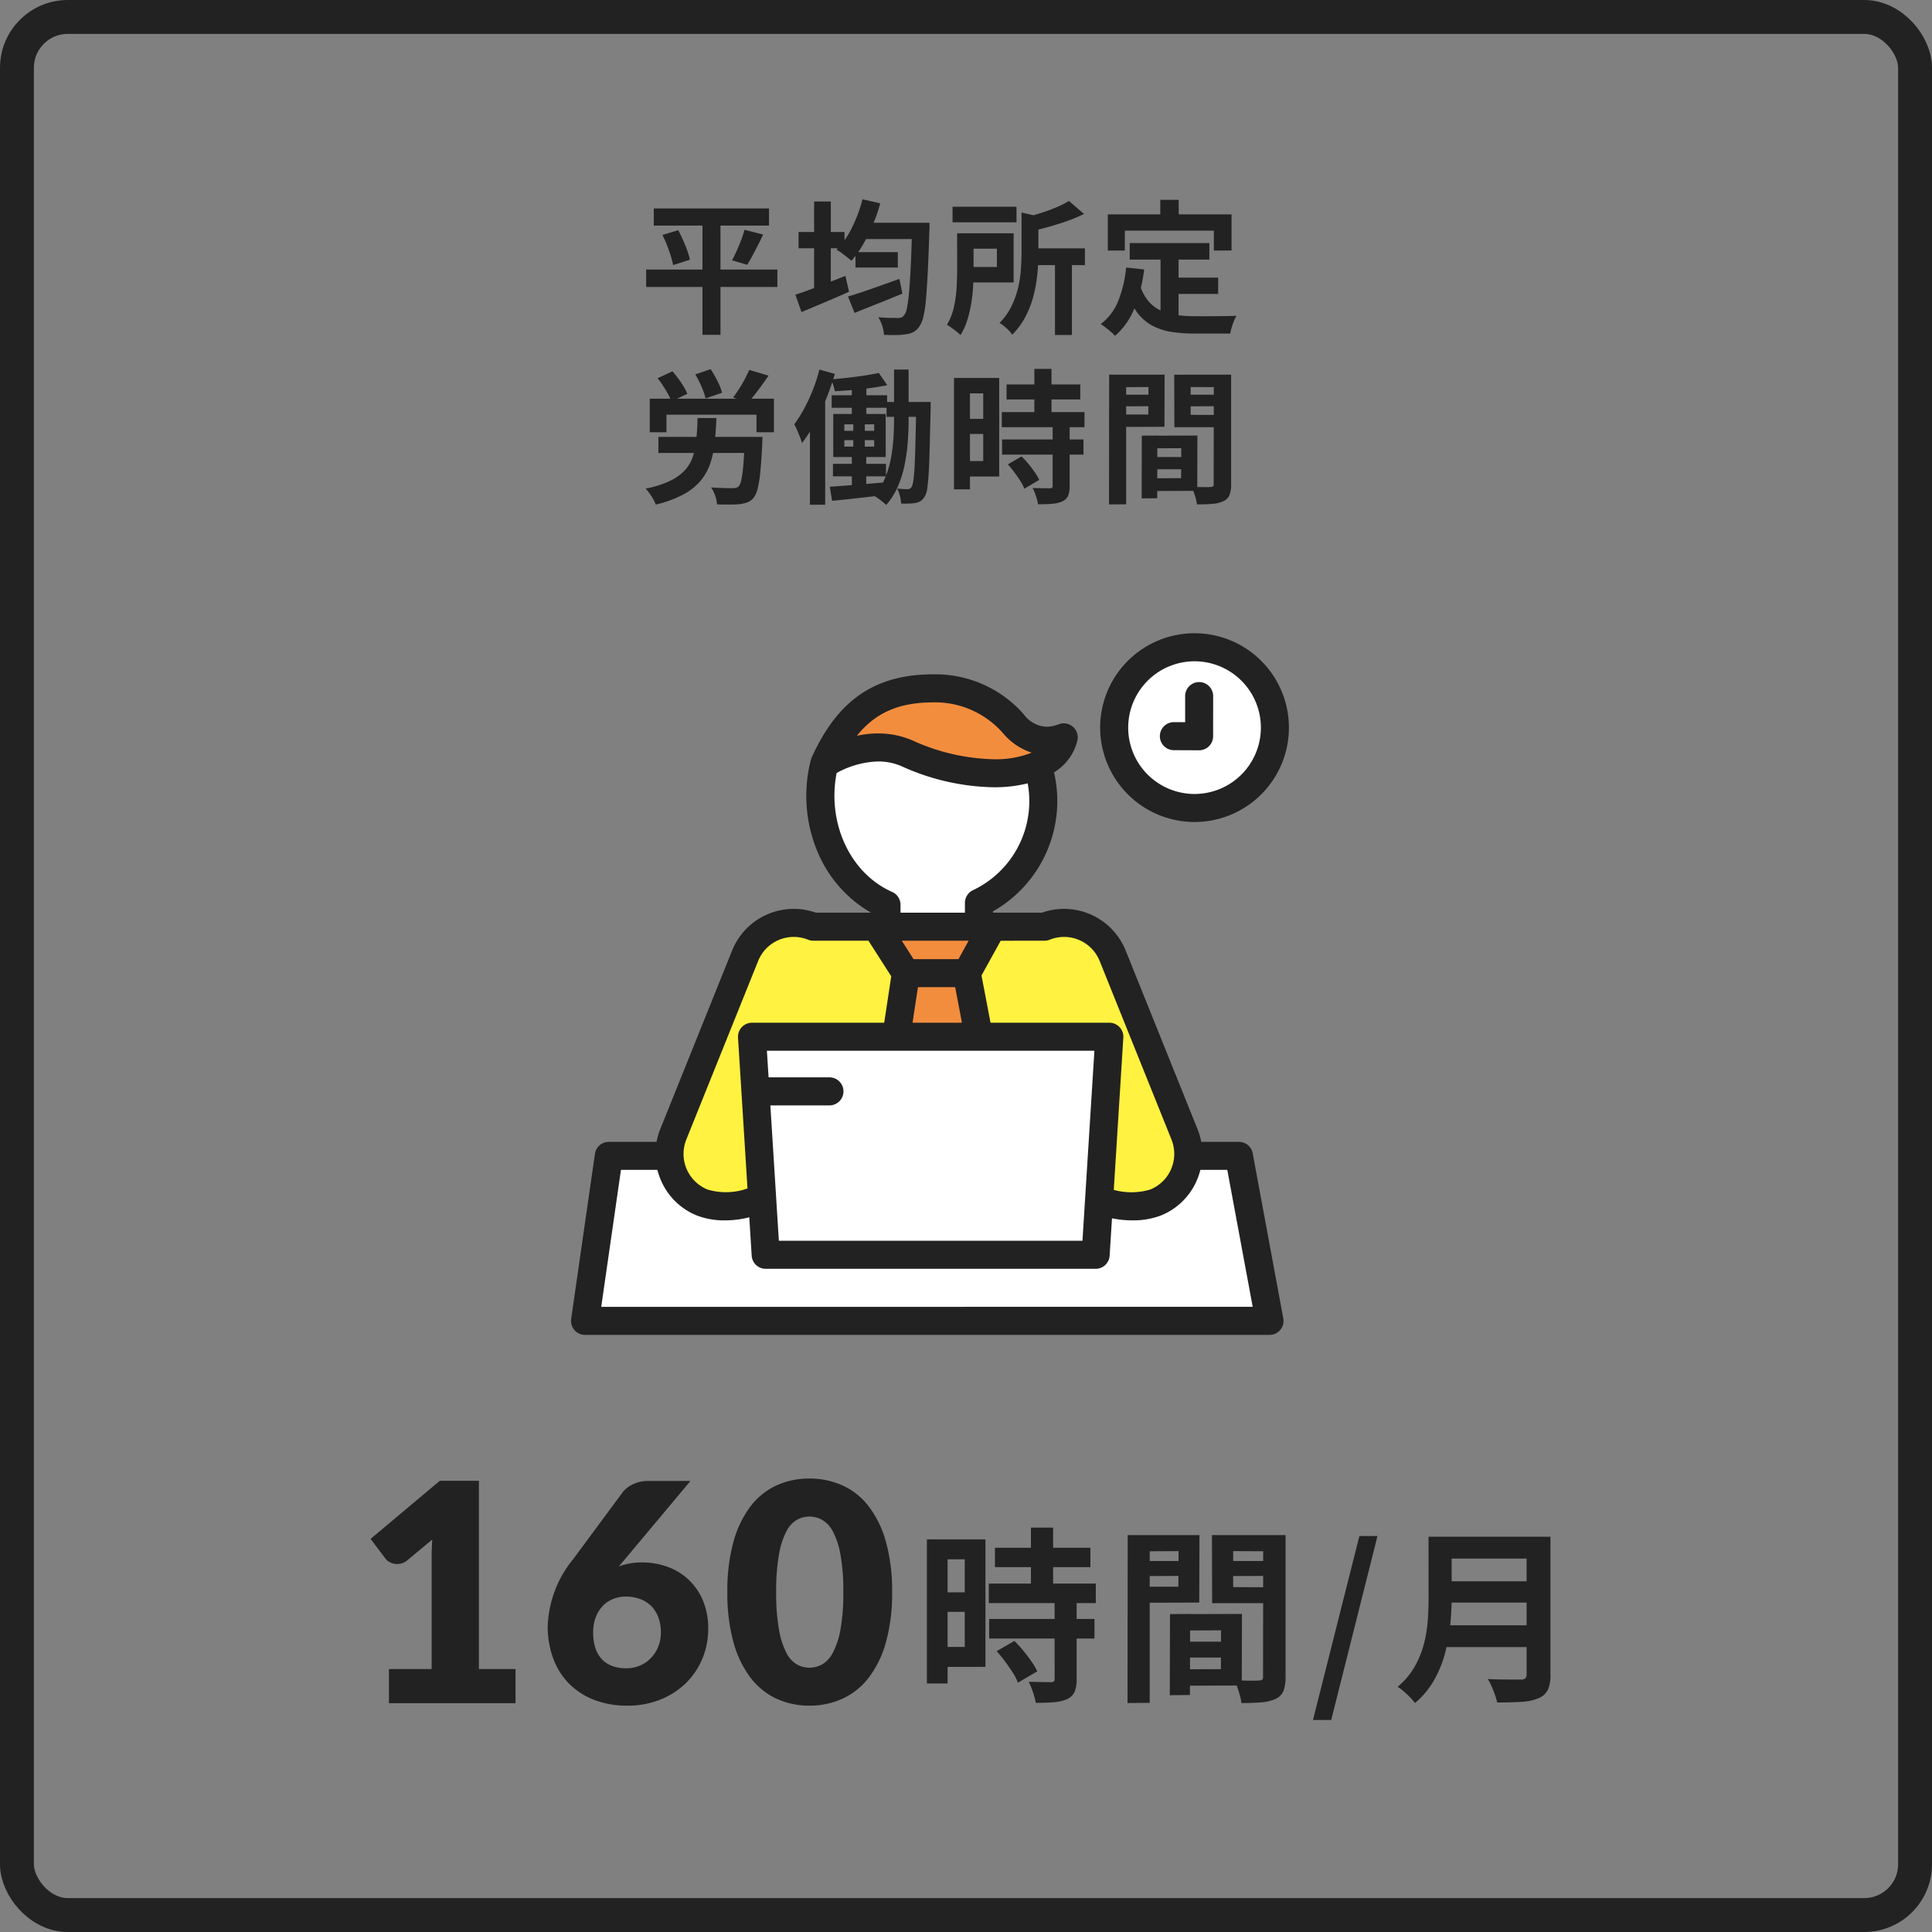 <svg xmlns="http://www.w3.org/2000/svg" xmlns:xlink="http://www.w3.org/1999/xlink" width="228" height="228" viewBox="0 0 228 228">
  <rect x="0" y="0" width="228" height="228" fill="#808080" stroke="none"/>
  <defs>
    <clipPath id="clip-path">
      <rect id="長方形_559" data-name="長方形 559" width="84.722" height="82.803" fill="none"/>
    </clipPath>
  </defs>
  <g id="_09" data-name="09" transform="translate(-1073 -2325)">
    <g id="長方形_470" data-name="長方形 470" transform="translate(1073 2325)" fill="none" stroke="#222" stroke-width="4">
      <rect width="228" height="228" rx="8" stroke="none"/>
      <rect x="2" y="2" width="224" height="224" rx="6" fill="none"/>
    </g>
    <g id="グループ_1344" data-name="グループ 1344" transform="translate(216 -1130)">
      <path id="パス_10292" data-name="パス 10292" d="M9.416-16.346H20.68v2.288H9.416ZM8.69-12.122H21.318v2.31H8.69Zm.044,4.18h12.43v2.31H8.734Zm4.928-10.78H16.28v8.1H13.662Zm2.794,8.8h2.6V-.814A3.7,3.7,0,0,1,18.81.671a1.742,1.742,0,0,1-.88.847,4.777,4.777,0,0,1-1.551.363q-.913.077-2.145.077A7.927,7.927,0,0,0,13.9.693,8.675,8.675,0,0,0,13.4-.528q.814.022,1.584.033t1.034.011a.57.57,0,0,0,.341-.077.394.394,0,0,0,.1-.319ZM9.614-4.136l2.09-1.21A13.534,13.534,0,0,1,12.76-4.2q.528.638.968,1.276A7.881,7.881,0,0,1,14.41-1.76L12.122-.418A5.364,5.364,0,0,0,11.528-1.6q-.418-.649-.913-1.32A14.626,14.626,0,0,0,9.614-4.136ZM2.64-17.336H8.294V-2.288H2.64V-4.642H5.852v-10.34H2.64Zm.132,6.248H7.04v2.31H2.772ZM1.386-17.336H3.828V-.33H1.386Zm29.9,12.078h6.028l.022,1.87H31.306ZM31.13-8.514l7.436-.022L38.544-.088l-7.392.022L31.13-2l4.95-.022L36.1-6.6l-4.95.022Zm-1.056,0,2.376-.022-.022,9.57-2.376.022Zm-3.718-6.27h5.522l.022,1.76L26.378-13Zm10.208,0H42.13l.022,1.76L36.586-13Zm4.51-3.058h2.64v16.7A4.69,4.69,0,0,1,43.472.528a1.77,1.77,0,0,1-.9.946,4.793,4.793,0,0,1-1.661.418q-.979.088-2.409.088a5.822,5.822,0,0,0-.176-.88q-.132-.484-.308-.979a5.489,5.489,0,0,0-.374-.847q.594.044,1.177.055t1.056.011a6.241,6.241,0,0,0,.649-.022.7.7,0,0,0,.429-.1q.121-.1.1-.407Zm-14.5,0H33.55l-.022,7.964-6.952.022v-1.892h4.488l.022-4.2-4.51.022Zm15.906,0-.022,1.914-4.928-.022V-11.7l4.95.022-.022,1.87H35.046l-.022-8.03Zm-17.4,0h2.6v19.8l-2.618.022ZM46.948,3.982l5.478-21.714H54.56L49.1,3.982ZM62.414-17.644H73.392v2.574H62.414Zm.022,5.258H73.5v2.508H62.436ZM62.3-7.194H73.348V-4.62H62.3Zm-1.716-10.45h2.728v7.282q0,1.43-.165,3.08a22,22,0,0,1-.605,3.344,13.289,13.289,0,0,1-1.3,3.212A9.909,9.909,0,0,1,58.982,1.98a5.412,5.412,0,0,0-.561-.66q-.363-.374-.77-.726a4.732,4.732,0,0,0-.715-.528,8.759,8.759,0,0,0,1.991-2.343,10.939,10.939,0,0,0,1.1-2.673,15.2,15.2,0,0,0,.462-2.772q.1-1.386.1-2.662Zm11.572,0h2.816V-1.386A4.182,4.182,0,0,1,74.657.44a2.066,2.066,0,0,1-1.089.968,5.826,5.826,0,0,1-1.98.429q-1.188.077-2.9.077a8.213,8.213,0,0,0-.264-.9Q68.244.506,68.024,0a6.591,6.591,0,0,0-.44-.858q.77.044,1.573.055t1.43.011h.891a.771.771,0,0,0,.528-.143.656.656,0,0,0,.154-.5Z" transform="translate(965 3654)" fill="#222"/>
      <path id="パス_10291" data-name="パス 10291" d="M-45.162-4.032V0H-60.1V-4.032h5.04v-13.23q0-.5.018-1.017t.054-1.035l-2.988,2.484a1.755,1.755,0,0,1-.783.369,2.123,2.123,0,0,1-.729,0A1.711,1.711,0,0,1-60.1-16.7a1.37,1.37,0,0,1-.4-.351l-1.764-2.34,8.172-6.858h4.608V-4.032Zm13.086-.09a4,4,0,0,0,1.611-.324,3.9,3.9,0,0,0,1.287-.891,4.264,4.264,0,0,0,.855-1.332,4.331,4.331,0,0,0,.315-1.665,5.1,5.1,0,0,0-.3-1.8,3.681,3.681,0,0,0-.837-1.332,3.624,3.624,0,0,0-1.305-.828,4.8,4.8,0,0,0-1.7-.288,3.934,3.934,0,0,0-1.548.3,3.465,3.465,0,0,0-1.215.855,4.008,4.008,0,0,0-.8,1.332A4.98,4.98,0,0,0-36-8.352a6.028,6.028,0,0,0,.234,1.746,3.572,3.572,0,0,0,.72,1.332,3.155,3.155,0,0,0,1.224.855A4.664,4.664,0,0,0-32.076-4.122Zm-.9-12.024a8.014,8.014,0,0,1,2.808-.468,8.724,8.724,0,0,1,2.808.468,7.174,7.174,0,0,1,2.484,1.44A7.211,7.211,0,0,1-23.1-12.249a8.4,8.4,0,0,1,.675,3.5,8.991,8.991,0,0,1-.684,3.483,8.668,8.668,0,0,1-1.935,2.88A9.179,9.179,0,0,1-28.062-.432a10.245,10.245,0,0,1-3.906.72A10.611,10.611,0,0,1-35.91-.405,8.431,8.431,0,0,1-38.871-2.34a8.308,8.308,0,0,1-1.854-2.97,10.874,10.874,0,0,1-.639-3.8,13.164,13.164,0,0,1,2.988-7.866l5.9-7.974a3.355,3.355,0,0,1,1.2-.9,4.07,4.07,0,0,1,1.791-.378h4.968l-7.776,9.288ZM-.72-13.122a21.328,21.328,0,0,1-.738,5.958A12.228,12.228,0,0,1-3.5-2.988,8.239,8.239,0,0,1-6.6-.522a9.3,9.3,0,0,1-3.879.81,9.18,9.18,0,0,1-3.861-.81,8.2,8.2,0,0,1-3.069-2.466,12.212,12.212,0,0,1-2.025-4.176,21.576,21.576,0,0,1-.729-5.958,21.576,21.576,0,0,1,.729-5.958,12.212,12.212,0,0,1,2.025-4.176,8.121,8.121,0,0,1,3.069-2.457,9.268,9.268,0,0,1,3.861-.8,9.392,9.392,0,0,1,3.879.8,8.156,8.156,0,0,1,3.1,2.457A12.228,12.228,0,0,1-1.458-19.08,21.328,21.328,0,0,1-.72-13.122Zm-5.76,0a23.771,23.771,0,0,0-.342-4.455A9.132,9.132,0,0,0-7.731-20.3a3.3,3.3,0,0,0-1.287-1.359,3.167,3.167,0,0,0-1.458-.369,3.113,3.113,0,0,0-1.449.369,3.215,3.215,0,0,0-1.26,1.359,9.37,9.37,0,0,0-.882,2.727,24.4,24.4,0,0,0-.333,4.455,24.37,24.37,0,0,0,.333,4.464,9.5,9.5,0,0,0,.882,2.727,3.209,3.209,0,0,0,1.26,1.368,3.113,3.113,0,0,0,1.449.369,3.166,3.166,0,0,0,1.458-.369A3.288,3.288,0,0,0-7.731-5.931a9.254,9.254,0,0,0,.909-2.727A23.743,23.743,0,0,0-6.48-13.122Z" transform="translate(963 3656)" fill="#222"/>
    </g>
    <g id="グループ_1345" data-name="グループ 1345" transform="translate(1140.386 2399.73)">
      <g id="グループ_1213" data-name="グループ 1213" transform="translate(0 0)" clip-path="url(#clip-path)">
        <path id="パス_8175" data-name="パス 8175" d="M24.271,10.838c6.027,2.662,11.879,2.908,15.343,1.4A4.882,4.882,0,0,0,42.7,8.928,4.959,4.959,0,0,1,36.749,7.3a12.308,12.308,0,0,0-9.508-4.155c-6.129.019-9.995,2.658-12.787,8.88.132.048,4.919-3.349,9.817-1.185" transform="translate(15.443 3.358)" fill="#f38d3e"/>
        <path id="パス_8176" data-name="パス 8176" d="M39.86,8.634c-3.465,1.51-9.314,1.264-15.343-1.4-4.9-2.164-9.682,1.233-9.817,1.185-1.8,7.217,1.657,14.146,7.335,16.661v2.586H32.942V24.859A13.311,13.311,0,0,0,39.86,8.634" transform="translate(15.195 6.96)" fill="#fff"/>
        <path id="パス_8177" data-name="パス 8177" d="M29.54,16.741H17.406l3.518,5.483h7.184l3.024-5.483Z" transform="translate(18.597 17.887)" fill="#f38d3e"/>
        <path id="パス_8178" data-name="パス 8178" d="M26.879,19.393H19.7l-1.14,7.5h9.755Z" transform="translate(19.825 20.72)" fill="#f38d3e"/>
        <path id="パス_8179" data-name="パス 8179" d="M22.58,22.455l1.431,7.5H39.4L38.2,49.1a9.043,9.043,0,0,0,6.654.422,6.2,6.2,0,0,0,3.864-5.508,6.122,6.122,0,0,0-.439-2.53L39.793,20.4a6.194,6.194,0,0,0-8.036-3.425H25.6Z" transform="translate(24.125 17.658)" fill="#fff240"/>
        <path id="パス_8180" data-name="パス 8180" d="M32.379,29.96l1.14-7.5L30,16.97H22.583A6.2,6.2,0,0,0,14.546,20.4L6.061,41.489a6.113,6.113,0,0,0-.439,2.528,6.193,6.193,0,0,0,3.864,5.508,8.74,8.74,0,0,0,7.055-.691L15.356,29.96Z" transform="translate(6.002 17.657)" fill="#fff240"/>
        <path id="パス_8181" data-name="パス 8181" d="M37.1,23.021H10.326L11.509,41.9l.432,6.859H50.88l.414-6.59,1.2-19.143Z" transform="translate(11.033 24.597)" fill="#fff"/>
        <path id="パス_8182" data-name="パス 8182" d="M61.057,41.493H22.119l-.43-6.859a8.748,8.748,0,0,1-7.055.693,6.2,6.2,0,0,1-3.864-5.51H3.6L.8,49.291H81.574L77.966,29.817H71.989a6.2,6.2,0,0,1-3.866,5.51,9.028,9.028,0,0,1-6.652-.424Z" transform="translate(0.855 31.857)" fill="#fff"/>
        <path id="パス_8183" data-name="パス 8183" d="M40.474.8a9.484,9.484,0,1,1-9.484,9.484A9.484,9.484,0,0,1,40.474.8" transform="translate(33.11 0.855)" fill="#fff"/>
        <path id="パス_8184" data-name="パス 8184" d="M41.328,22.277A11.138,11.138,0,1,0,30.19,11.138,11.152,11.152,0,0,0,41.328,22.277m0-18.967A7.829,7.829,0,1,1,33.5,11.138a7.838,7.838,0,0,1,7.829-7.829" transform="translate(32.255 0)" fill="#222"/>
        <path id="パス_8185" data-name="パス 8185" d="M80.448,58.87a1.654,1.654,0,0,0-1.626-1.353H74.375a7.827,7.827,0,0,0-.436-1.491L65.454,34.932a7.84,7.84,0,0,0-9.873-4.462H49.792v-.151A14.969,14.969,0,0,0,57,13.911a6.025,6.025,0,0,0,2.761-3.773,1.655,1.655,0,0,0-2.193-1.907,4.218,4.218,0,0,1-1.467.3,3.529,3.529,0,0,1-2.672-1.471A13.889,13.889,0,0,0,42.724,2.344h-.046c-6.817.019-11.221,3.047-14.272,9.813l-.006.014-.014.029-.017.046c-.012.031-.027.062-.037.1l-.023.074c-.006.021-.014.041-.019.062l-.01.043,0,.008a17.045,17.045,0,0,0,.976,11.13A14.855,14.855,0,0,0,35.4,30.47H28.887a7.84,7.84,0,0,0-9.873,4.462L10.527,56.026a8.019,8.019,0,0,0-.434,1.491H4.461a1.655,1.655,0,0,0-1.638,1.419L.018,78.408A1.654,1.654,0,0,0,1.654,80.3H82.429a1.652,1.652,0,0,0,1.626-1.957ZM55.881,33.78a1.662,1.662,0,0,0,.618-.12,4.529,4.529,0,0,1,5.885,2.507L70.869,57.26a4.541,4.541,0,0,1-2.509,5.883,7.785,7.785,0,0,1-4.308.043l1.127-17.97a1.656,1.656,0,0,0-1.651-1.758H49.507l-1.065-5.574,2.265-4.1ZM23.525,53.215h6.933a1.655,1.655,0,1,0,0-3.309H23.316l-.2-3.138H48.127l.008,0,.006,0H61.766L60.357,69.191H24.528Zm23.4-19.435-1.2,2.174h-5.3L39.032,33.78Zm-5.984,5.483h4.393l.8,4.195H40.306Zm1.744-33.61h.037a10.654,10.654,0,0,1,8.228,3.6,7.453,7.453,0,0,0,3.411,2.337l-.048.023a11.584,11.584,0,0,1-4.418.753,24.3,24.3,0,0,1-9.517-2.184,10.159,10.159,0,0,0-4.139-.863,11.827,11.827,0,0,0-2.5.275c2.195-2.743,5-3.928,8.946-3.938M31.346,13.989a10.736,10.736,0,0,1,4.9-1.363,6.889,6.889,0,0,1,2.8.579A27.284,27.284,0,0,0,49.9,15.673a16.457,16.457,0,0,0,3.994-.461,11.633,11.633,0,0,1-6.464,12.609,1.657,1.657,0,0,0-.945,1.5V30.47h-7.6v-.931a1.653,1.653,0,0,0-.985-1.514c-4.972-2.2-7.7-8.147-6.555-14.036M13.6,57.26l8.485-21.092a4.528,4.528,0,0,1,5.885-2.509,1.652,1.652,0,0,0,.616.12H35.1l2.691,4.2-.831,5.481h-15.6a1.656,1.656,0,0,0-1.651,1.76l1.117,17.8a7.6,7.6,0,0,1-4.718.124A4.541,4.541,0,0,1,13.6,57.26M3.565,76.989,5.894,60.826h4.3a8.116,8.116,0,0,0,.4,1.189,7.78,7.78,0,0,0,4.275,4.2,8.976,8.976,0,0,0,3.293.569,11.469,11.469,0,0,0,2.875-.364l.283,4.53A1.655,1.655,0,0,0,22.973,72.5h38.94a1.655,1.655,0,0,0,1.651-1.551l.277-4.41a11.8,11.8,0,0,0,2.4.244,9.221,9.221,0,0,0,3.359-.569,7.773,7.773,0,0,0,4.273-4.2,7.982,7.982,0,0,0,.4-1.191h3.175l3,16.163Z" transform="translate(0.001 2.505)" fill="#222"/>
        <path id="パス_8186" data-name="パス 8186" d="M35.228,10.824l3.012.012h.006A1.652,1.652,0,0,0,39.9,9.184l.006-4.741a1.656,1.656,0,0,0-1.653-1.657h0A1.654,1.654,0,0,0,36.6,4.439l0,3.082L35.24,7.514h-.006a1.655,1.655,0,0,0-.006,3.309" transform="translate(35.876 2.977)" fill="#222"/>
      </g>
    </g>
    <path id="パス_10290" data-name="パス 10290" d="M-33.847-13.4h13.6v2.023h-13.6Zm-.9,7.208h15.487v2.057H-34.748Zm1.921-4.08,1.87-.561q.289.561.569,1.181t.493,1.224a8.943,8.943,0,0,1,.315,1.079l-1.989.629a9.113,9.113,0,0,0-.272-1.08q-.187-.6-.442-1.258A12.808,12.808,0,0,0-32.827-10.268Zm9.69-.612,2.193.561q-.306.663-.637,1.309t-.646,1.233q-.315.587-.6,1.029l-1.785-.527q.272-.493.552-1.122t.527-1.275Q-23.29-10.319-23.137-10.88ZM-28.1-12.546h2.125V1.513H-28.1Zm18.054,4.3h5v1.819h-5Zm-.884,5.236q.765-.221,1.751-.553t2.1-.731q1.113-.4,2.219-.791l.357,1.734q-1.445.6-2.933,1.19t-2.712,1.088Zm1.683-8.7h6.494v1.921H-9.248Zm5.882,0h2.057v.6a3.091,3.091,0,0,1-.017.365q-.085,2.839-.187,4.837t-.221,3.289A13.891,13.891,0,0,1-2.04-.587,3.134,3.134,0,0,1-2.482.493a2.082,2.082,0,0,1-.714.689,2.655,2.655,0,0,1-.884.263,7.33,7.33,0,0,1-1.173.094q-.7.008-1.428-.026a3.979,3.979,0,0,0-.2-1.045A4.655,4.655,0,0,0-7.344-.561q.748.068,1.377.076t.935.009a1.15,1.15,0,0,0,.408-.059.782.782,0,0,0,.306-.247,1.9,1.9,0,0,0,.349-.884,17.122,17.122,0,0,0,.255-1.921q.11-1.241.2-3.137t.153-4.548Zm-5.848-2.771,2.091.476a20.364,20.364,0,0,1-.884,2.559A19.966,19.966,0,0,1-9.172-9.112a11.7,11.7,0,0,1-1.352,1.887q-.187-.17-.51-.425t-.655-.5a4.135,4.135,0,0,0-.6-.382,9.706,9.706,0,0,0,1.845-2.627A16.711,16.711,0,0,0-9.214-14.484Zm-7.548,3.859h5.423V-8.7h-5.423Zm1.836-3.6h1.972V-2.924h-1.972Zm-2.21,11q.748-.238,1.717-.6t2.049-.782q1.079-.416,2.134-.841L-10.8-3.57q-1.411.629-2.9,1.258t-2.712,1.139ZM1.411-13.6H8.959v1.836H1.411Zm8.942,4.913h6.681v1.972H10.353ZM13.5-7.31H15.5V1.53H13.5ZM9.554-12.92,12-12.359q-.034.255-.459.323v3.859q0,1.037-.1,2.287a17.022,17.022,0,0,1-.416,2.567,11.867,11.867,0,0,1-.935,2.559A8.666,8.666,0,0,1,8.449,1.5,2.23,2.23,0,0,0,8.058,1Q7.786.731,7.488.485A2.912,2.912,0,0,0,6.953.119a7.541,7.541,0,0,0,1.4-1.955A10.285,10.285,0,0,0,9.137-4a13.533,13.533,0,0,0,.34-2.185q.076-1.079.076-2.031Zm-7.6,2.448H3.893V-6.12q0,.85-.051,1.861A18.378,18.378,0,0,1,3.621-2.21,14.375,14.375,0,0,1,3.145-.2a7.5,7.5,0,0,1-.8,1.751,2.909,2.909,0,0,0-.459-.425Q1.581.884,1.266.663T.748.323a6.742,6.742,0,0,0,.816-2.049A14.137,14.137,0,0,0,1.887-4q.068-1.147.068-2.134ZM15.147-14.28l1.785,1.53a18.958,18.958,0,0,1-1.972.825q-1.071.383-2.176.689t-2.159.561a4.042,4.042,0,0,0-.281-.841,6.736,6.736,0,0,0-.4-.791q.952-.255,1.912-.561t1.819-.672A11.412,11.412,0,0,0,15.147-14.28ZM3.077-10.472H8.619v5.8H3.077V-6.494h3.57V-8.653H3.077ZM22.321-9.316h9.4v1.955h-9.4Zm4.709,4.08h5.729v1.921H27.03ZM25.959-8.177h2.125V.034L25.959-.221ZM21.9-6.426l2.125.221a18.363,18.363,0,0,1-1.156,4.59,8.4,8.4,0,0,1-2.278,3.247,6.493,6.493,0,0,0-.476-.459Q19.8.9,19.473.646T18.9.238a6.234,6.234,0,0,0,2.074-2.746A14.251,14.251,0,0,0,21.9-6.426Zm1.649,2.142a5.437,5.437,0,0,0,1.029,1.878,4.177,4.177,0,0,0,1.479,1.088,6.953,6.953,0,0,0,1.844.5,15.825,15.825,0,0,0,2.125.136H31.8q.569,0,1.164-.008l1.105-.017q.51-.009.85-.025a4.257,4.257,0,0,0-.3.621q-.144.365-.264.757a5.334,5.334,0,0,0-.17.714H29.92a16.815,16.815,0,0,1-2.72-.2A7.113,7.113,0,0,1,24.964.417,5.575,5.575,0,0,1,23.2-1.122,8.955,8.955,0,0,1,21.879-3.74Zm2.38-10.132H28.1v3.094H25.925ZM19.737-12.7h14.6v4.267H32.249v-2.346H21.743v2.346H19.737ZM-34.323,9.052h14.654v3.961h-2.057V10.939H-32.351v2.074h-1.972Zm1.02,4.505h10.914v1.9H-33.3Zm10.2,0h2.091l-.008.153q-.009.153-.017.348t-.008.332q-.1,2.006-.229,3.3A13.01,13.01,0,0,1-21.6,19.7a2.786,2.786,0,0,1-.467,1.045,1.832,1.832,0,0,1-.722.536,4.048,4.048,0,0,1-.892.212,10.7,10.7,0,0,1-1.173.051q-.731,0-1.53-.017A3.62,3.62,0,0,0-26.6,20.5a3.838,3.838,0,0,0-.484-.977q.765.051,1.47.068t1.029.017a2.085,2.085,0,0,0,.416-.034.772.772,0,0,0,.315-.153,1.605,1.605,0,0,0,.34-.8,14.673,14.673,0,0,0,.238-1.776q.1-1.164.17-2.984Zm-5.576-2.227h2.227q-.068,1.6-.212,2.958a10.783,10.783,0,0,1-.544,2.482,6.433,6.433,0,0,1-1.164,2.023,6.992,6.992,0,0,1-2.04,1.59,13.716,13.716,0,0,1-3.2,1.165,4.144,4.144,0,0,0-.3-.638,7.235,7.235,0,0,0-.434-.68,5.873,5.873,0,0,0-.459-.569,12.152,12.152,0,0,0,2.848-.9A5.846,5.846,0,0,0-30.184,17.5a4.4,4.4,0,0,0,.952-1.623,9.567,9.567,0,0,0,.408-2.049Q-28.713,12.69-28.679,11.33Zm6.1-5.678,2.278.68q-.612.9-1.258,1.751t-1.19,1.462L-24.48,8.9q.34-.442.7-1t.671-1.156Q-22.8,6.145-22.576,5.652Zm-10.829.986,1.768-.816q.34.391.689.859a11.258,11.258,0,0,1,.629.935,5.815,5.815,0,0,1,.434.858l-1.887.9a4.371,4.371,0,0,0-.382-.859q-.264-.467-.578-.961A8.7,8.7,0,0,0-33.405,6.638Zm4.454-.459,1.819-.612a14.41,14.41,0,0,1,.816,1.42,6.16,6.16,0,0,1,.527,1.368l-1.938.663A6.657,6.657,0,0,0-28,8.151q-.187-.493-.434-1.012A10.136,10.136,0,0,0-28.951,6.179Zm18.479.748h1.717v4.658h-1.717Zm-2.38,1.717h6.545v1.479h-6.545Zm6.477.8h4.114v1.751H-6.375ZM-12.7,16.736h6.256v1.479H-12.7ZM-7.293,6.009l1,1.445q-.884.187-1.946.332t-2.15.238q-1.088.093-2.091.144a5.146,5.146,0,0,0-.178-.705,5.708,5.708,0,0,0-.264-.689q.969-.085,2-.2t1.981-.264Q-7.99,6.162-7.293,6.009Zm-5.78,13.43q.85-.051,1.929-.136t2.3-.187l2.422-.2.017,1.479q-1.683.2-3.375.391T-12.8,21.1Zm10.2-10h1.7v.816q-.068,2.669-.111,4.522T-1.4,17.824q-.076,1.19-.178,1.845a2.2,2.2,0,0,1-.289.909,1.659,1.659,0,0,1-.493.553,1.743,1.743,0,0,1-.612.229,6.566,6.566,0,0,1-.756.068q-.434.017-.926,0a4.6,4.6,0,0,0-.144-.9,3.419,3.419,0,0,0-.332-.867q.391.034.714.051t.527.017a.538.538,0,0,0,.272-.068.649.649,0,0,0,.221-.238,2.663,2.663,0,0,0,.187-.757q.085-.57.145-1.666t.1-2.847q.042-1.751.094-4.3Zm-8.483,4.505v.765h3.519v-.765Zm0-1.87v.765h3.519v-.765Zm-1.309-1.224h6.188v5.083h-6.188Zm2.363.425h1.36v4.2h.17V19.66h-1.7V15.478h.17Zm4.811-5.661h1.717v5.9q0,1.224-.094,2.567a21.8,21.8,0,0,1-.357,2.686,12.99,12.99,0,0,1-.791,2.584A8.245,8.245,0,0,1-6.426,21.6a3.47,3.47,0,0,0-.408-.374q-.255-.2-.527-.4a4.594,4.594,0,0,0-.493-.314,7.622,7.622,0,0,0,1.275-2.04,11.4,11.4,0,0,0,.706-2.329,19.538,19.538,0,0,0,.306-2.388q.076-1.181.076-2.219Zm-8.806,0,1.819.51a31.161,31.161,0,0,1-1.028,2.958,28.464,28.464,0,0,1-1.326,2.839,16.514,16.514,0,0,1-1.521,2.363,6.836,6.836,0,0,0-.229-.672q-.162-.416-.349-.85a6,6,0,0,0-.34-.689A14.909,14.909,0,0,0-16.1,10.225a20.544,20.544,0,0,0,1.029-2.218A19.534,19.534,0,0,0-14.3,5.618Zm-1.122,4.675,1.8-1.8V21.564h-1.8ZM7.786,7.369h8.7V9.137h-8.7Zm-.561,3.264h9.758v1.785H7.225Zm.034,3.23h9.605v1.785H7.259Zm3.808-8.33H13.09v6.256H11.067Zm2.159,6.8h2.006v7.038a2.863,2.863,0,0,1-.187,1.147,1.346,1.346,0,0,1-.68.655,3.692,3.692,0,0,1-1.2.281q-.706.06-1.658.059a6.126,6.126,0,0,0-.255-.978,6.7,6.7,0,0,0-.391-.944q.629.017,1.224.026t.8.008a.44.44,0,0,0,.264-.059.3.3,0,0,0,.076-.247ZM7.939,16.8l1.615-.935a10.458,10.458,0,0,1,.816.884q.408.493.748.986a6.09,6.09,0,0,1,.527.9L9.877,19.677a4.145,4.145,0,0,0-.459-.91q-.323-.5-.706-1.02A11.3,11.3,0,0,0,7.939,16.8ZM2.55,6.6H6.919V18.232H2.55V16.413H5.032V8.423H2.55Zm.1,4.828h3.3v1.785h-3.3ZM1.581,6.6H3.468V19.745H1.581Zm23.1,9.333h4.658l.017,1.445H24.7Zm-.119-2.516,5.746-.017-.017,6.528-5.712.017-.017-1.5,3.825-.017.017-3.536-3.825.017Zm-.816,0,1.836-.017-.017,7.4-1.836.017ZM20.876,8.576h4.267l.017,1.36-4.267.017Zm7.888,0h4.3l.017,1.36-4.3.017Zm3.485-2.363h2.04v12.9a3.624,3.624,0,0,1-.187,1.292,1.368,1.368,0,0,1-.7.731,3.7,3.7,0,0,1-1.284.323q-.757.068-1.861.068a4.5,4.5,0,0,0-.136-.68q-.1-.374-.238-.757a4.242,4.242,0,0,0-.289-.655q.459.034.91.043t.816.008a4.823,4.823,0,0,0,.5-.017.537.537,0,0,0,.331-.076q.094-.077.076-.314Zm-11.2,0h5.389l-.017,6.154-5.372.017V10.922h3.468l.017-3.247-3.485.017Zm12.291,0L33.32,7.692l-3.808-.017v3.281l3.825.017-.017,1.445H27.591l-.017-6.2Zm-13.447,0H21.9v15.3l-2.023.017Z" transform="translate(1184 2363)" fill="#222"/>
  </g>
</svg>

